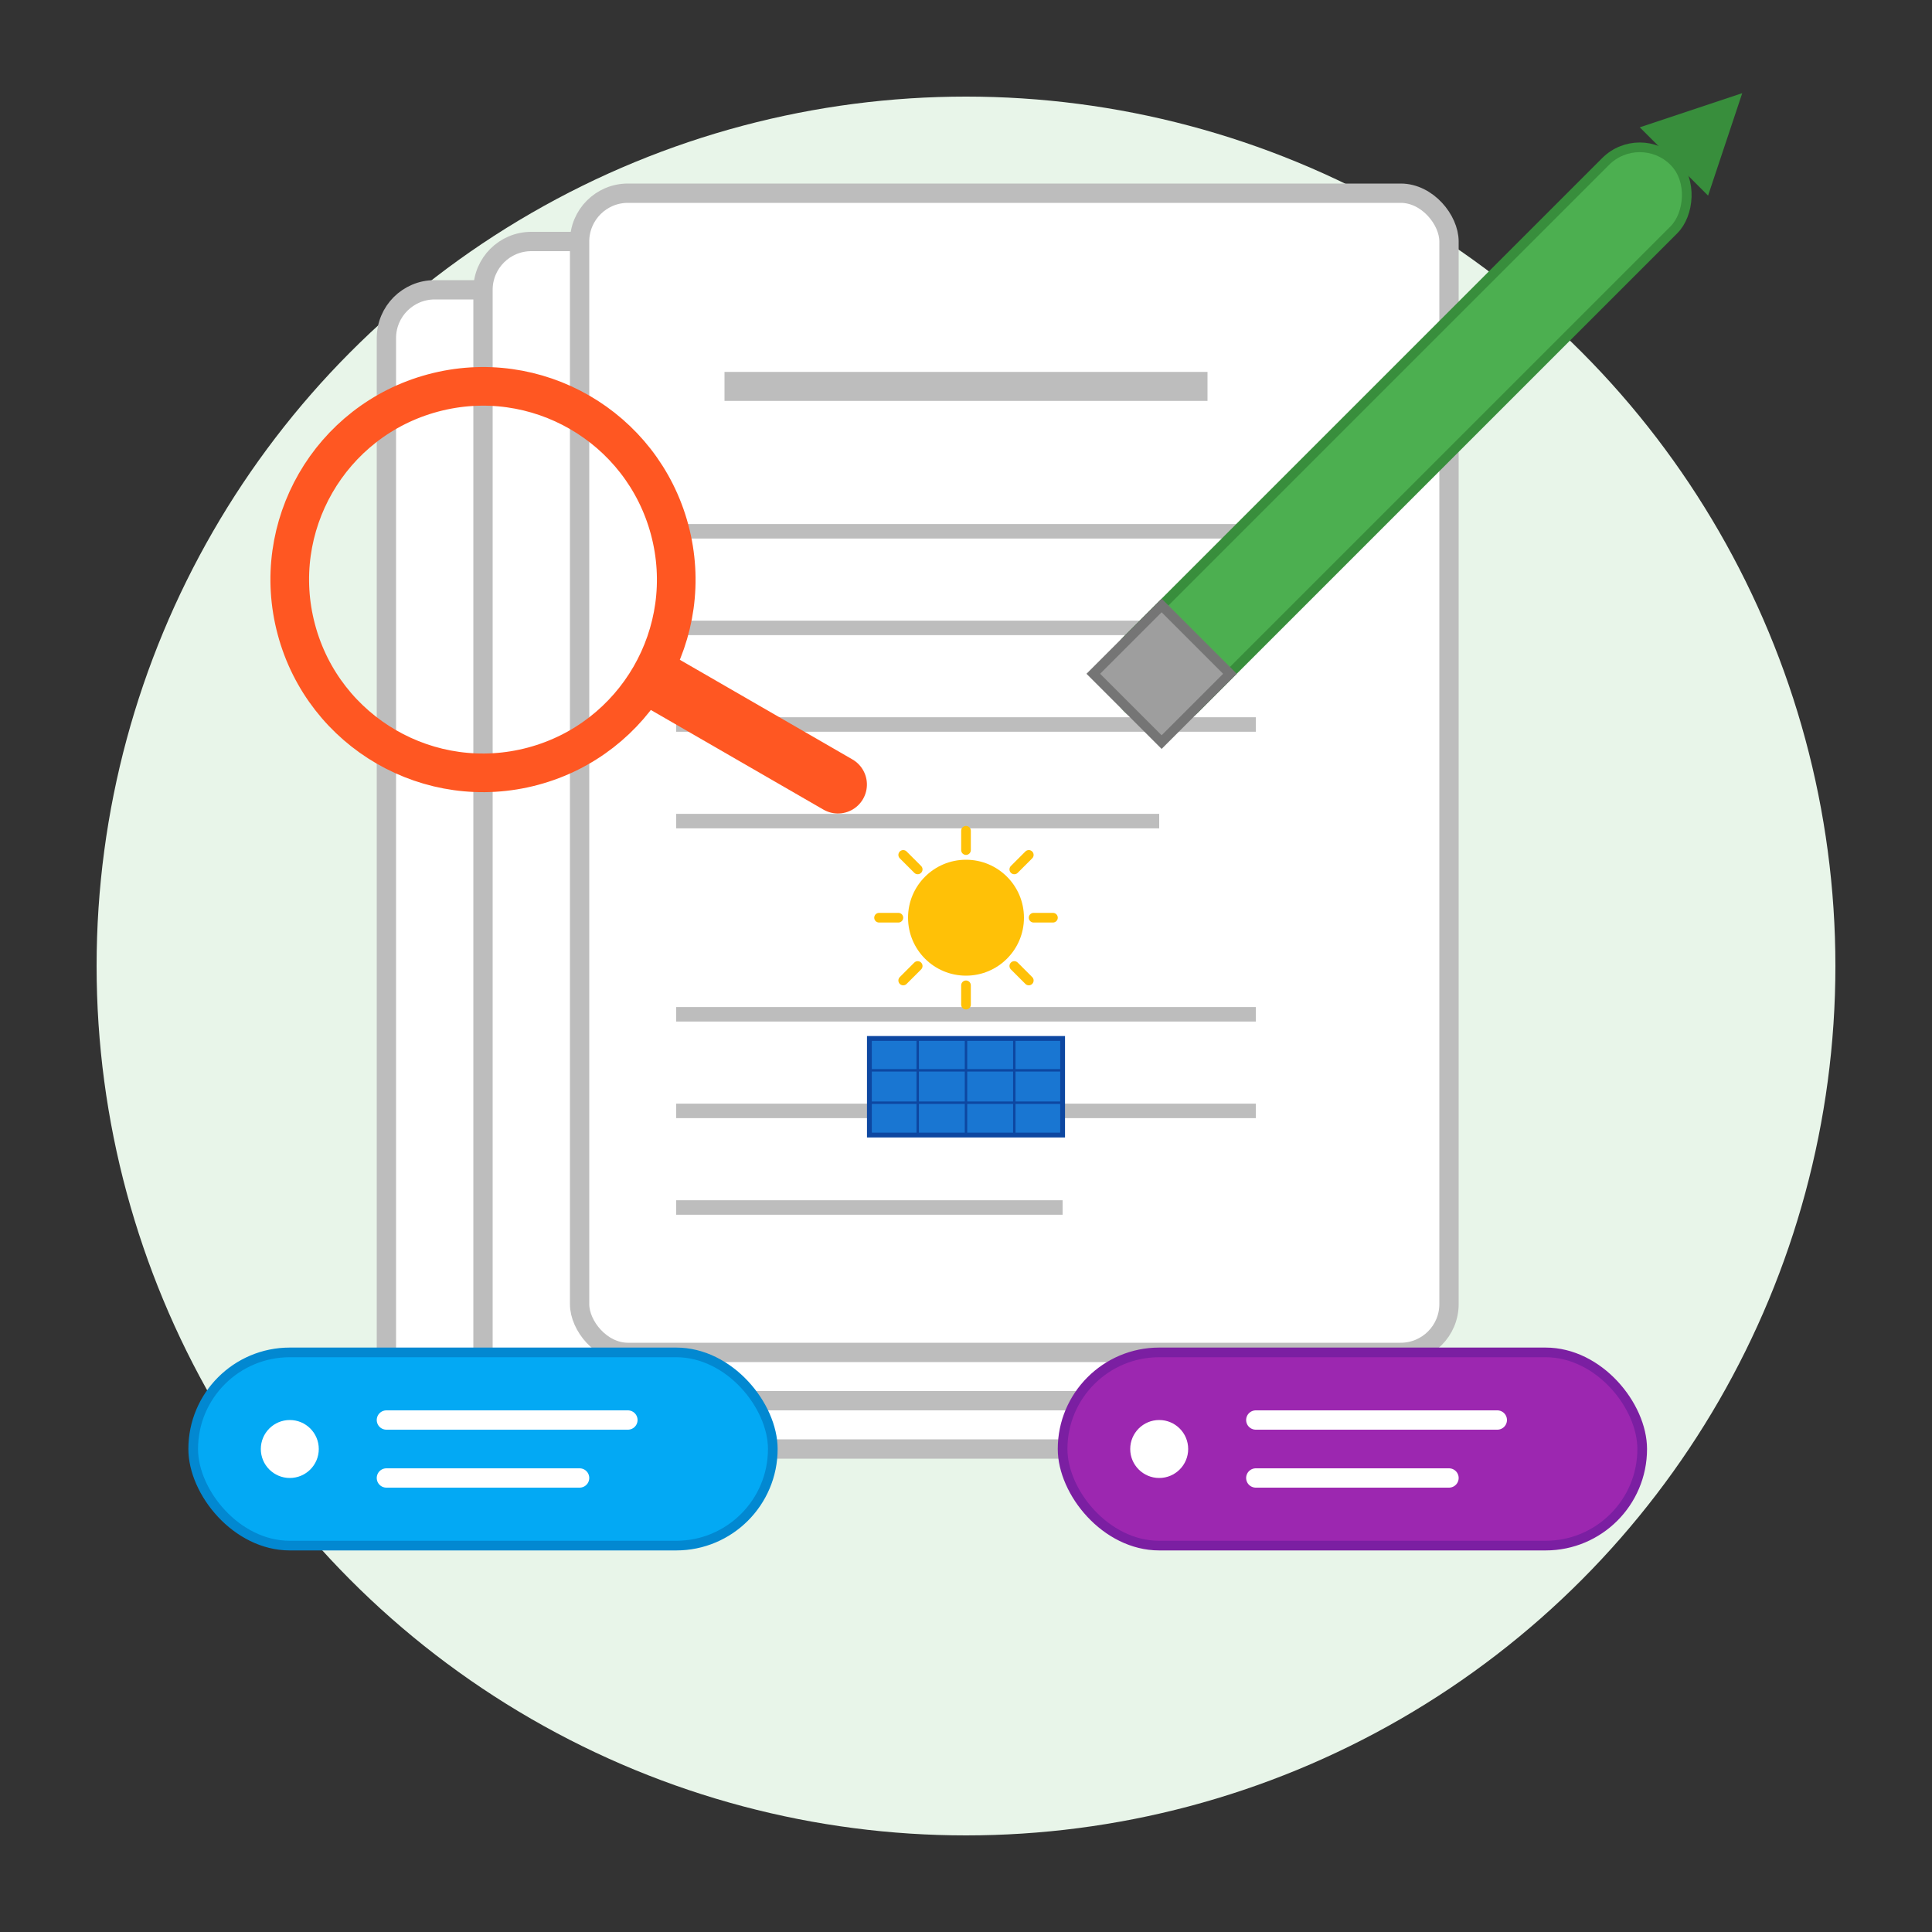 <svg xmlns="http://www.w3.org/2000/svg" viewBox="0 0 200 200" width="200" height="200">
  <rect x="0" y="0" width="200" height="200" fill="#333333" stroke="none"/>
  <!-- Background -->
  <circle cx="100" cy="100" r="90" fill="#E8F5E9"/>
  
  <!-- Document/Blog Pages -->
  <g transform="translate(100, 100)">
    <!-- Background Sheet -->
    <rect x="-60" y="-70" width="90" height="120" rx="5" ry="5" fill="white" stroke="#BDBDBD" stroke-width="2"/>
    
    <!-- Middle Sheet -->
    <rect x="-50" y="-75" width="90" height="120" rx="5" ry="5" fill="white" stroke="#BDBDBD" stroke-width="2"/>
    
    <!-- Front Sheet -->
    <rect x="-40" y="-80" width="90" height="120" rx="5" ry="5" fill="white" stroke="#BDBDBD" stroke-width="2"/>
    
    <!-- Content Lines on Front Sheet -->
    <line x1="-25" y1="-60" x2="25" y2="-60" stroke="#BDBDBD" stroke-width="3"/>
    <line x1="-30" y1="-45" x2="30" y2="-45" stroke="#BDBDBD" stroke-width="1.5"/>
    <line x1="-30" y1="-35" x2="30" y2="-35" stroke="#BDBDBD" stroke-width="1.5"/>
    <line x1="-30" y1="-25" x2="30" y2="-25" stroke="#BDBDBD" stroke-width="1.5"/>
    <line x1="-30" y1="-15" x2="20" y2="-15" stroke="#BDBDBD" stroke-width="1.5"/>
    
    <line x1="-30" y1="5" x2="30" y2="5" stroke="#BDBDBD" stroke-width="1.5"/>
    <line x1="-30" y1="15" x2="30" y2="15" stroke="#BDBDBD" stroke-width="1.5"/>
    <line x1="-30" y1="25" x2="10" y2="25" stroke="#BDBDBD" stroke-width="1.5"/>
    
    <!-- Solar Theme Illustration -->
    <g transform="translate(0, -5) scale(0.5)">
      <!-- Sun -->
      <circle cx="0" cy="0" r="12" fill="#FFC107"/>
      
      <!-- Sun Rays -->
      <line x1="0" y1="-18" x2="0" y2="-14" stroke="#FFC107" stroke-width="2" stroke-linecap="round"/>
      <line x1="0" y1="18" x2="0" y2="14" stroke="#FFC107" stroke-width="2" stroke-linecap="round"/>
      <line x1="-18" y1="0" x2="-14" y2="0" stroke="#FFC107" stroke-width="2" stroke-linecap="round"/>
      <line x1="18" y1="0" x2="14" y2="0" stroke="#FFC107" stroke-width="2" stroke-linecap="round"/>
      <line x1="-13" y1="-13" x2="-10" y2="-10" stroke="#FFC107" stroke-width="2" stroke-linecap="round"/>
      <line x1="13" y1="13" x2="10" y2="10" stroke="#FFC107" stroke-width="2" stroke-linecap="round"/>
      <line x1="-13" y1="13" x2="-10" y2="10" stroke="#FFC107" stroke-width="2" stroke-linecap="round"/>
      <line x1="13" y1="-13" x2="10" y2="-10" stroke="#FFC107" stroke-width="2" stroke-linecap="round"/>
      
      <!-- Solar Panel -->
      <rect x="-20" y="25" width="40" height="20" fill="#1976D2" stroke="#0D47A1" stroke-width="1"/>
      
      <!-- Panel Divisions -->
      <line x1="-10" y1="25" x2="-10" y2="45" stroke="#0D47A1" stroke-width="0.5"/>
      <line x1="0" y1="25" x2="0" y2="45" stroke="#0D47A1" stroke-width="0.5"/>
      <line x1="10" y1="25" x2="10" y2="45" stroke="#0D47A1" stroke-width="0.5"/>
      
      <line x1="-20" y1="31.6" x2="20" y2="31.6" stroke="#0D47A1" stroke-width="0.5"/>
      <line x1="-20" y1="38.3" x2="20" y2="38.3" stroke="#0D47A1" stroke-width="0.5"/>
    </g>
  </g>
  
  <!-- Pen -->
  <g transform="translate(145, 45) rotate(45)">
    <rect x="-5" y="-40" width="10" height="80" rx="5" ry="5" fill="#4CAF50" stroke="#388E3C" stroke-width="1"/>
    <polygon points="-5,-40 5,-40 0,-50" fill="#388E3C"/>
    <rect x="-5" y="30" width="10" height="10" fill="#9E9E9E" stroke="#757575" stroke-width="1"/>
  </g>
  
  <!-- Magnifying Glass (Search) -->
  <g transform="translate(50, 60) rotate(-15)">
    <circle cx="0" cy="0" r="20" fill="none" stroke="#FF5722" stroke-width="4"/>
    <line x1="15" y1="15" x2="30" y2="30" stroke="#FF5722" stroke-width="6" stroke-linecap="round"/>
  </g>
  
  <!-- Tags/Labels -->
  <g transform="translate(50, 150)">
    <rect x="-30" y="-10" width="60" height="20" rx="10" ry="10" fill="#03A9F4" stroke="#0288D1" stroke-width="1"/>
    <circle cx="-20" cy="0" r="3" fill="white"/>
    <line x1="-10" y1="-3" x2="15" y2="-3" stroke="white" stroke-width="2" stroke-linecap="round"/>
    <line x1="-10" y1="3" x2="10" y2="3" stroke="white" stroke-width="2" stroke-linecap="round"/>
  </g>
  
  <g transform="translate(140, 150)">
    <rect x="-30" y="-10" width="60" height="20" rx="10" ry="10" fill="#9C27B0" stroke="#7B1FA2" stroke-width="1"/>
    <circle cx="-20" cy="0" r="3" fill="white"/>
    <line x1="-10" y1="-3" x2="15" y2="-3" stroke="white" stroke-width="2" stroke-linecap="round"/>
    <line x1="-10" y1="3" x2="10" y2="3" stroke="white" stroke-width="2" stroke-linecap="round"/>
  </g>
</svg>
